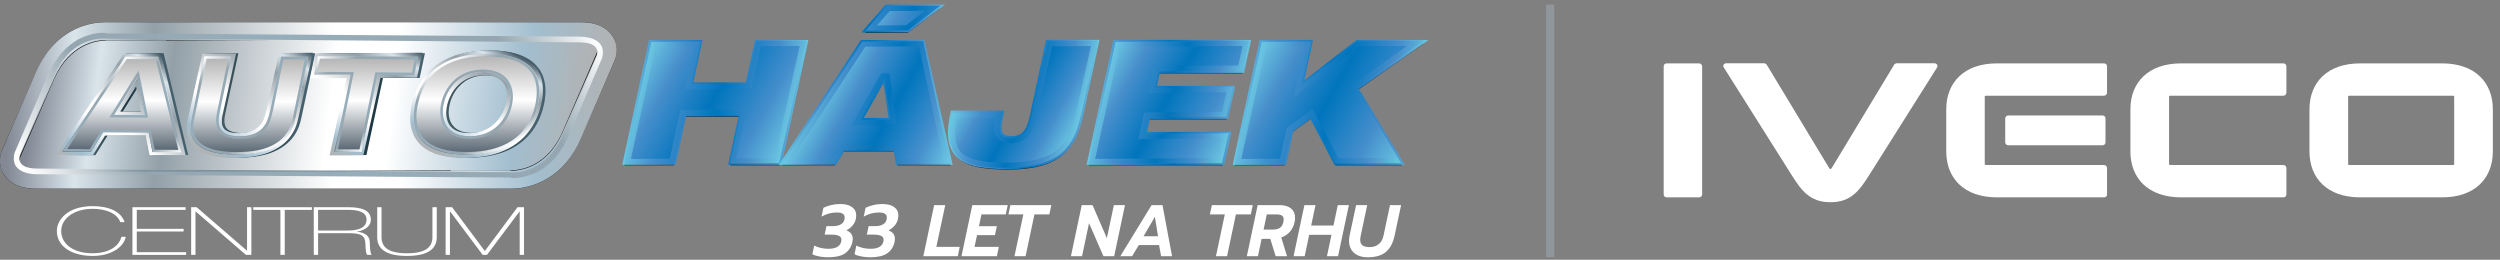 <svg width="308" height="32" viewBox="0 0 308 32" fill="none" xmlns="http://www.w3.org/2000/svg">
<rect x="0" y="0" width="308" height="32" fill="#808080" stroke="none"/>
<path d="M209.704 8.184V23.938C209.704 24.149 209.539 24.314 209.328 24.314H205.342C205.106 24.314 204.966 24.149 204.966 23.938V8.184C204.966 7.973 205.106 7.808 205.342 7.808H209.328C209.539 7.808 209.704 7.973 209.704 8.184Z" fill="white"/>
<path d="M220.628 21.401L212.373 8.313C212.349 8.264 212.303 8.193 212.303 8.123C212.303 7.958 212.468 7.793 212.679 7.793H217.231C217.467 7.793 217.562 7.839 217.681 8.004L225.275 20.575C225.321 20.67 225.416 20.835 225.51 20.835C225.581 20.835 225.676 20.67 225.746 20.575L233.34 8.004C233.435 7.839 233.551 7.793 233.789 7.793H238.317C238.553 7.793 238.693 7.958 238.693 8.123C238.693 8.193 238.669 8.264 238.647 8.313L230.393 21.401C229.097 23.477 228.057 24.914 225.51 24.914C222.961 24.914 221.924 23.477 220.628 21.401Z" fill="white"/>
<path d="M259.021 17.9H247.419C247.208 17.9 247.043 17.735 247.043 17.524V14.602C247.043 14.391 247.208 14.226 247.419 14.226H259.021C259.257 14.226 259.397 14.391 259.397 14.602V17.524C259.4 17.735 259.257 17.9 259.021 17.9Z" fill="white"/>
<path d="M239.779 18.655V13.467C239.779 10.165 241.971 7.808 246.028 7.808H259.211C259.422 7.808 259.587 7.949 259.587 8.184V11.416C259.587 11.627 259.422 11.792 259.211 11.792H244.662C244.591 11.792 244.521 11.838 244.521 11.911V20.211C244.521 20.282 244.591 20.331 244.662 20.331H259.211C259.422 20.331 259.587 20.496 259.587 20.707V23.938C259.587 24.174 259.422 24.314 259.211 24.314H246.028C241.971 24.314 239.779 21.957 239.779 18.655Z" fill="white"/>
<path d="M281.308 24.314H268.715C264.658 24.314 262.466 21.957 262.466 18.655V13.467C262.466 10.165 264.658 7.808 268.715 7.808H281.308C281.519 7.808 281.684 7.949 281.684 8.184V11.416C281.684 11.627 281.519 11.792 281.308 11.792H267.349C267.279 11.792 267.23 11.838 267.23 11.911V20.211C267.23 20.282 267.275 20.331 267.349 20.331H281.308C281.519 20.331 281.684 20.496 281.684 20.707V23.938C281.684 24.174 281.522 24.314 281.308 24.314Z" fill="white"/>
<path d="M284.527 13.467C284.527 10.165 286.72 7.808 290.776 7.808H300.868C304.925 7.808 307.117 10.165 307.117 13.467V18.655C307.117 21.957 304.925 24.314 300.868 24.314H290.776C286.72 24.314 284.527 21.957 284.527 18.655V13.467ZM302.238 11.792H289.41C289.34 11.792 289.291 11.838 289.291 11.911V20.211C289.291 20.282 289.337 20.331 289.41 20.331H302.238C302.308 20.331 302.357 20.285 302.357 20.211V11.911C302.354 11.841 302.308 11.792 302.238 11.792Z" fill="white"/>
<path fill-rule="evenodd" clip-rule="evenodd" d="M190.483 31.696L190.483 0.569L191.483 0.569L191.483 31.696L190.483 31.696Z" fill="#90969A"/>
<g clip-path="url(#clip0_586_883)">
<path d="M75.437 4.399C74.926 3.637 73.84 2.729 71.567 2.729H18.521L18.519 2.738H13.242C13.157 2.733 13.047 2.729 12.914 2.729C11.565 2.729 6.974 3.162 4.517 8.736L0.304 18.374C-0.073 19.205 -0.205 20.473 0.538 21.581C1.05 22.343 2.136 23.25 4.409 23.25H57.455L57.456 23.242H62.734C62.819 23.247 62.929 23.25 63.062 23.25C64.41 23.25 69.002 22.817 71.459 17.244L75.672 7.606C76.048 6.775 76.181 5.507 75.437 4.399Z" fill="#1D1D1B"/>
<path d="M93.184 5.397L92.053 10.618H85.152L86.284 5.397H80.145L76.923 20.369H83.062L84.346 14.393H91.247L89.963 20.369H96.101L99.323 5.397H93.184Z" fill="#1D1D1B"/>
<path d="M109.727 15.001H106.026L108.943 9.926H108.987L109.727 15.001ZM106.179 5.397L96.339 20.37H102.87L103.893 18.65H110.293L110.576 20.37H117.106L113.711 5.397H106.179Z" fill="#1D1D1B"/>
<path d="M115.8 1.035H109.204L106.571 4.055H111.817L115.8 1.035Z" fill="#1D1D1B"/>
<path d="M129.056 5.397L127.01 14.917C126.64 16.574 125.921 17.245 124.615 17.245C123.745 17.245 123.374 16.993 123.222 16.469C123.069 15.945 123.222 15.169 123.461 14.099H117.323C116.147 19.488 118.237 20.894 124.202 20.894C130.754 20.894 132.408 18.294 133.235 14.477L135.194 5.397H129.056Z" fill="#1D1D1B"/>
<path d="M151.128 14.707L151.912 11.059H142.268L142.704 9.046H153.087L153.871 5.397H137.348L134.127 20.369H150.649L151.432 16.721H141.049L141.484 14.707H151.128Z" fill="#1D1D1B"/>
<path d="M175.333 5.397H167.192L160.356 10.681L161.488 5.397H155.349L152.128 20.369H158.267L159.116 16.343L161.51 14.624L164.536 20.369H172.699L167.148 11.185L175.333 5.397Z" fill="#1D1D1B"/>
<path d="M6.676 9.734L2.469 19.456C2.469 19.456 1.606 21.249 4.386 21.236L55.474 20.987L62.771 20.961C62.771 20.961 67.021 21.39 69.3 16.245L73.507 6.523C73.507 6.523 74.37 4.73 71.59 4.744L20.502 4.992L13.205 5.018C13.205 5.018 13.137 5.01 13 4.994C12.024 5.016 8.644 5.364 6.676 9.734Z" fill="url(#paint0_linear_586_883)"/>
<path d="M71.569 2.744H18.538H13.22C13.22 2.744 13.068 2.744 12.916 2.744C11.549 2.744 6.99 3.183 4.483 8.745L0.304 18.406C-0.076 19.211 -0.228 20.455 0.532 21.553C1.064 22.358 2.128 23.236 4.407 23.236H57.438H62.756C62.756 23.236 62.908 23.236 63.06 23.236C64.427 23.236 68.986 22.797 71.493 17.235L75.672 7.574C76.052 6.769 76.203 5.525 75.444 4.427C74.912 3.622 73.848 2.744 71.569 2.744ZM20.438 5.012V4.939H71.569C74.38 4.939 73.544 6.696 73.544 6.696L69.29 16.357C67.39 20.675 63.971 21.041 63.06 21.041C62.908 21.041 62.832 20.968 62.832 20.968H55.538V21.041H4.407C1.596 21.041 2.431 19.284 2.431 19.284L6.686 9.623C8.585 5.305 12.004 4.939 12.916 4.939C13.068 4.939 13.144 5.012 13.144 5.012H20.438Z" fill="url(#paint1_linear_586_883)"/>
<path d="M71.462 4.515L19.777 4.148L13.113 4.117C13.113 4.117 12.98 4.032 12.823 4.039C12.254 4.037 11.092 4.127 9.719 4.807C8.139 5.682 6.88 7.091 5.979 9.094L1.828 18.755C1.828 18.755 1.456 19.753 1.982 20.491C2.436 21.11 3.28 21.435 4.513 21.465L56.198 21.832L62.863 21.863C62.863 21.863 62.995 21.948 63.153 21.941C63.721 21.943 64.883 21.854 66.256 21.173C67.837 20.298 69.095 18.889 69.996 16.886L74.147 7.225C74.147 7.225 74.519 6.227 73.994 5.489C73.54 4.87 72.696 4.545 71.462 4.515ZM20.328 4.794L71.48 5.218C74.262 5.261 73.497 6.952 73.497 6.952L69.345 16.613C67.504 20.957 64.053 21.284 63.135 21.238C62.977 21.246 62.881 21.22 62.881 21.22L55.647 21.186L4.495 20.762C1.713 20.719 2.479 19.028 2.479 19.028L6.63 9.368C8.471 5.023 11.922 4.697 12.841 4.742C12.998 4.734 13.095 4.76 13.095 4.76L20.328 4.794Z" fill="url(#paint2_linear_586_883)"/>
<path d="M93.245 5.076L92.051 10.322L85.191 10.368L86.356 5.13L80.24 5.179L76.885 20.211L83.001 20.162L84.346 14.169L91.216 14.106L89.89 20.108L96.006 20.058L99.36 5.026L93.245 5.076Z" fill="url(#paint3_linear_586_883)"/>
<path d="M93.008 4.93L91.884 10.144H85.417L86.541 4.93H79.958L76.656 20.307H83.238L84.522 14.342H90.99L89.706 20.307H96.288L99.59 4.93H93.008ZM92.228 10.564L93.352 5.35H99.063L95.921 19.887H90.233L91.517 13.922H84.178L82.894 19.887H77.183L80.325 5.35H86.013L84.889 10.564H92.228Z" fill="url(#paint4_linear_586_883)"/>
<path d="M109.314 0.766L106.666 3.817L111.895 3.775L115.881 0.723L109.314 0.766ZM106.266 5.162L96.343 20.225L102.829 20.181L103.879 18.445L110.243 18.399L110.522 20.111L117.017 20.052L113.772 5.096L106.266 5.162ZM108.98 9.667L109.021 9.668L109.707 14.746L106.028 14.776L108.98 9.667Z" fill="url(#paint5_linear_586_883)"/>
<path d="M109.104 0.569L106.103 3.996H111.89L116.434 0.569H109.104ZM109.296 0.982H115.169L111.74 3.583H107.046L109.296 0.982ZM106.06 4.925L95.944 20.307H102.995L104.024 18.593H110.111L110.39 20.307H117.377L113.883 4.925H106.06ZM106.296 5.338H113.54L116.841 19.894H110.754L110.475 18.18H103.767L102.738 19.894H96.737L106.296 5.338ZM108.825 9.447L105.653 14.939H109.982L109.168 9.447H108.825ZM108.846 10.252L109.468 14.526H106.403L108.846 10.252Z" fill="url(#paint6_linear_586_883)"/>
<path d="M129.114 5.107L126.995 14.65C126.599 16.313 125.89 16.988 124.587 17.004C123.719 17.014 123.346 16.759 123.208 16.234C123.049 15.715 123.216 14.94 123.465 13.867L117.346 13.919C116.129 19.315 118.19 20.709 124.144 20.654C130.658 20.61 132.332 17.994 133.189 14.166L135.22 5.049L129.114 5.107Z" fill="url(#paint7_linear_586_883)"/>
<path d="M128.872 4.914L126.8 14.608C126.445 16.136 125.829 16.766 124.616 16.766C123.776 16.766 123.552 16.532 123.44 16.154C123.29 15.669 123.44 14.913 123.682 13.888L123.738 13.618H117.148L117.111 13.798C116.551 16.334 116.719 18.007 117.633 19.104C118.66 20.327 120.639 20.848 124.205 20.848C130.72 20.848 132.569 18.312 133.446 14.248L135.462 4.914H128.872ZM127.229 14.698L129.227 5.346H134.921L133.017 14.176C132.158 18.133 130.44 20.416 124.205 20.416C120.77 20.416 118.922 19.949 117.988 18.834C117.167 17.881 117.017 16.352 117.503 14.05H123.197C122.973 15.039 122.861 15.741 123.01 16.262C123.197 16.91 123.682 17.197 124.616 17.197C126.034 17.197 126.837 16.424 127.229 14.698Z" fill="url(#paint8_linear_586_883)"/>
<path d="M137.436 5.181L134.092 20.202L150.562 20.056L151.375 16.41L141.03 16.483L141.469 14.466L151.093 14.381L151.905 10.734L142.291 10.803L142.746 8.796L153.084 8.698L153.906 5.035L137.436 5.181Z" fill="url(#paint9_linear_586_883)"/>
<path d="M137.165 4.922L133.859 20.315H150.833L151.705 16.252H141.322L141.667 14.65H151.299L152.171 10.587H142.539L142.883 8.985H153.266L154.138 4.922H137.165ZM137.53 5.352H153.611L152.901 8.575H142.518L141.991 10.997H151.644L150.954 14.24H141.302L140.774 16.662H151.157L150.468 19.886H134.387L137.53 5.352Z" fill="url(#paint10_linear_586_883)"/>
<path d="M167.255 5.093L160.381 10.435L161.554 5.139L155.449 5.178L152.093 20.229L158.209 20.171L159.094 16.12L161.507 14.394L164.476 20.115L172.609 20.043L167.154 10.887L175.369 5.011L167.255 5.093Z" fill="url(#paint11_linear_586_883)"/>
<path d="M167.115 4.922L160.694 9.898L161.756 4.922H155.167L151.86 20.315H158.449L159.318 16.199L161.442 14.665L164.411 20.315H173.076L167.428 10.968L175.997 4.922H167.115ZM167.259 5.341H174.669L166.873 10.852L172.328 19.896H164.677L161.587 14.037L158.908 15.967L158.087 19.896H152.391L155.529 5.341H161.225L160.018 10.945L167.259 5.341Z" fill="url(#paint12_linear_586_883)"/>
<path d="M93.223 5.054L92.051 10.317L85.184 10.372L86.356 5.11L80.248 5.162L76.921 20.218L83.023 20.183L84.35 14.16L91.218 14.105L89.89 20.128L95.998 20.076L99.325 5.02L93.223 5.054ZM84.385 11.009L92.575 10.937L93.741 5.693L98.525 5.656L95.474 19.455L90.69 19.492L91.862 14.229L92.017 13.469L83.827 13.54L82.505 19.545L77.721 19.582L80.772 5.782L85.556 5.746L84.385 11.009Z" fill="url(#paint13_linear_586_883)"/>
<path d="M109.303 0.729L106.647 3.778L111.867 3.752L115.849 0.676L109.303 0.729ZM109.597 1.366L113.975 1.328L111.636 3.11L108.042 3.145L109.597 1.366ZM106.245 5.125L96.338 20.241L102.821 20.193L103.872 18.447L110.228 18.408L110.503 20.127L116.985 20.079L113.738 5.071L106.245 5.125ZM106.601 5.758L113.209 5.702L116.193 19.456L111.056 19.483L110.781 17.763L103.491 17.828L102.465 19.56L97.53 19.597L106.601 5.758ZM109.569 9.025L108.577 9.036L108.386 9.349L105.449 14.481L104.917 15.412L110.432 15.361L110.344 14.654L109.642 9.567L109.569 9.025ZM108.958 9.655L108.997 9.665L109.698 14.752L106.026 14.768L108.958 9.655Z" fill="url(#paint14_linear_586_883)"/>
<path d="M129.092 5.085L126.985 14.658C126.594 16.316 125.878 16.99 124.585 17.004C123.721 17.019 123.346 16.768 123.21 16.236C123.055 15.715 123.214 14.931 123.454 13.857L117.357 13.914C116.142 19.328 118.214 20.724 124.135 20.669C130.659 20.627 132.326 18.001 133.176 14.158L135.204 5.032L129.092 5.085ZM127.621 14.772L129.614 5.715L134.403 5.668L132.539 14.044C132.066 16.163 131.413 17.459 130.358 18.373C129.059 19.475 127.026 20.017 124.141 20.033C120.929 20.074 119.128 19.633 118.308 18.648C117.645 17.843 117.507 16.533 117.883 14.529L122.653 14.493C122.491 15.292 122.43 15.899 122.57 16.416C122.92 17.655 124.165 17.644 124.58 17.64C126.718 17.622 127.335 16.006 127.621 14.772Z" fill="url(#paint15_linear_586_883)"/>
<path d="M137.45 5.155L134.122 20.203L150.548 20.082L151.362 16.413L141.032 16.487L141.482 14.469L151.068 14.393L151.883 10.723L142.296 10.8L142.747 8.781L153.066 8.688L153.876 5.034L137.45 5.155ZM137.967 5.777L153.074 5.661L152.549 8.066L142.214 8.156L141.657 10.672L141.491 11.442L151.077 11.366L150.551 13.771L140.965 13.847L140.843 14.341L140.404 16.379L140.226 17.129L150.557 17.055L150.031 19.461L134.923 19.577L137.967 5.777Z" fill="url(#paint16_linear_586_883)"/>
<path d="M167.23 5.077L160.391 10.439L161.556 5.121L155.455 5.162L152.124 20.237L158.23 20.177L159.121 16.126L161.513 14.395L164.48 20.133L172.593 20.081L167.146 10.877L175.347 5.005L167.23 5.077ZM159.382 12.04L167.46 5.699L173.349 5.647L166.292 10.723L171.47 19.442L164.873 19.502L162.087 14.102L161.743 13.431L158.518 15.765L157.699 19.563L152.928 19.586L155.981 5.796L160.757 5.753L159.382 12.04Z" fill="url(#paint17_linear_586_883)"/>
<path d="M15.492 29.171C15.306 30.29 13.89 31.532 11.416 31.532C8.908 31.532 7.005 30.405 7.005 28.464C7.005 27.041 8.374 25.397 11.416 25.397C13.413 25.397 14.923 26.055 15.352 27.37H14.819C14.412 26.244 12.984 25.726 11.416 25.726C9.048 25.726 7.538 26.984 7.538 28.464C7.538 29.936 8.874 31.203 11.416 31.203C13.251 31.203 14.644 30.446 14.958 29.171H15.492Z" fill="white"/>
<path d="M16.316 25.529H22.865V25.858H16.851V28.193H22.621V28.522H16.851V31.071H22.935V31.4H16.316V25.529Z" fill="white"/>
<path d="M23.55 25.529H24.224L30.412 30.873H30.436V25.529H30.97V31.4H30.296L24.108 26.055H24.084V31.4H23.55V25.529Z" fill="white"/>
<path d="M31.202 25.529H38.424V25.858H35.08V31.4H34.546V25.858H31.202V25.529Z" fill="white"/>
<path d="M39.19 28.398H42.801C43.324 28.398 45.158 28.398 45.158 27.058C45.158 26.104 44.113 25.857 42.941 25.857H39.19V28.398ZM38.656 25.528H42.894C44.485 25.528 45.692 25.857 45.692 27.082C45.692 27.707 45.17 28.341 43.997 28.538V28.554C45.019 28.645 45.541 29.138 45.553 29.771C45.588 30.857 45.634 31.178 45.785 31.399H45.251C45.1 31.301 45.054 30.931 45.019 30.035C44.984 29.015 44.52 28.727 42.882 28.727H39.19V31.399H38.656V25.528Z" fill="white"/>
<path d="M46.471 25.529H47.005V29.213C47.005 30.462 47.852 31.203 50.139 31.203C52.427 31.203 53.275 30.462 53.275 29.213V25.529H53.809V29.229C53.809 30.75 52.589 31.532 50.139 31.532C47.69 31.532 46.471 30.75 46.471 29.229V25.529Z" fill="white"/>
<path d="M54.9 25.529H55.701L59.73 30.923L63.759 25.529H64.56V31.4H64.026V26.055H64.003L59.997 31.4H59.463L55.458 26.055H55.434V31.4H54.9V25.529Z" fill="white"/>
<g opacity="0.5">
<path d="M6.163 21.089C5.942 21.143 60.114 21.13 60.114 21.13L61.497 21.076C61.497 21.076 46.723 20.973 25.918 20.977C25.918 20.977 12.582 20.981 6.163 21.089Z" fill="url(#paint18_linear_586_883)"/>
</g>
<path d="M15.596 6.558L7.173 19.115H11.753L13.258 16.693H18.254L18.734 19.115L23.186 19.099L20.16 6.558H15.596ZM17.069 10.631L17.662 13.731L15.115 13.747L17.069 10.631Z" fill="url(#paint19_linear_586_883)"/>
<path d="M34.649 6.561L33.146 13.608C33.006 14.19 32.836 14.892 32.386 15.414C32.169 15.683 31.875 15.922 31.472 16.086C31.069 16.265 30.526 16.385 29.813 16.385H29.798C29.317 16.385 28.93 16.325 28.635 16.236C28.418 16.176 28.263 16.086 28.124 15.997C27.938 15.862 27.829 15.698 27.752 15.519C27.674 15.325 27.643 15.101 27.643 14.877C27.643 14.519 27.721 14.13 27.798 13.802L29.364 6.561H25.179L23.49 14.414C23.428 14.728 23.335 15.19 23.335 15.698C23.335 16.101 23.397 16.549 23.567 16.982C23.691 17.311 23.893 17.639 24.172 17.938C24.606 18.386 25.21 18.759 26.047 19.027C26.884 19.281 27.953 19.431 29.302 19.431H29.317C30.898 19.431 32.169 19.222 33.192 18.893C34.711 18.371 35.656 17.549 36.23 16.728C36.803 15.907 37.005 15.086 37.113 14.563V14.578L38.834 6.561H34.649Z" fill="url(#paint20_linear_586_883)"/>
<path d="M39.142 6.552L38.49 9.61H43.01L40.958 19.105H45.144L47.182 9.61H51.702L52.353 6.552H39.142Z" fill="url(#paint21_linear_586_883)"/>
<path d="M60.349 6.22C58.664 6.22 57.273 6.472 56.127 6.866C54.393 7.481 53.215 8.474 52.429 9.561C51.644 10.633 51.251 11.784 51.038 12.746C50.924 13.266 50.842 13.834 50.842 14.432C50.842 15.016 50.924 15.631 51.136 16.214C51.3 16.655 51.529 17.081 51.873 17.475C52.364 18.058 53.067 18.547 54.033 18.894C54.982 19.241 56.176 19.43 57.682 19.43C59.368 19.43 60.758 19.177 61.904 18.783C63.639 18.169 64.833 17.175 65.619 16.088C66.404 15.016 66.797 13.865 67.01 12.903C67.124 12.399 67.206 11.816 67.206 11.232C67.206 10.633 67.124 10.034 66.912 9.435C66.748 8.994 66.519 8.568 66.175 8.19C65.684 7.591 64.964 7.102 64.015 6.755C63.066 6.409 61.855 6.22 60.349 6.22ZM56.766 16.151C56.209 15.946 55.866 15.615 55.62 15.221C55.391 14.827 55.276 14.338 55.276 13.818C55.276 13.518 55.326 13.219 55.391 12.919C55.571 12.068 56.013 11.154 56.749 10.46C57.109 10.113 57.535 9.814 58.058 9.609C58.582 9.404 59.171 9.278 59.875 9.278C60.448 9.278 60.906 9.357 61.282 9.498C61.839 9.703 62.182 10.034 62.428 10.428C62.657 10.823 62.771 11.311 62.771 11.832C62.771 12.131 62.739 12.431 62.673 12.73C62.477 13.581 62.035 14.496 61.298 15.189C60.938 15.536 60.513 15.835 59.989 16.04C59.482 16.245 58.877 16.372 58.173 16.372C57.6 16.372 57.142 16.293 56.766 16.151Z" fill="url(#paint22_linear_586_883)"/>
<path d="M15.295 6.573L6.868 19.125L11.446 19.125L12.941 16.707L17.948 16.694L18.429 19.112L22.876 19.112L19.846 6.573L15.295 6.573ZM15.75 7.387L19.17 7.399L21.797 18.298L19.131 18.285L18.663 15.88L12.473 15.88L10.977 18.298L8.429 18.298L15.75 7.387ZM16.595 9.303L13.305 14.577L18.39 14.565L17.18 8.389L16.595 9.303ZM16.764 10.644L17.362 13.751L14.814 13.751L16.764 10.644Z" fill="url(#paint23_linear_586_883)"/>
<path d="M34.384 6.534L32.811 13.597C32.683 14.18 32.498 14.891 32.058 15.421C31.817 15.685 31.532 15.923 31.124 16.094C30.707 16.28 30.169 16.399 29.457 16.401C28.966 16.407 28.589 16.358 28.294 16.274C28.079 16.194 27.917 16.125 27.789 16.034C27.609 15.895 27.502 15.736 27.427 15.556C27.338 15.367 27.314 15.136 27.33 14.907C27.324 14.547 27.406 14.175 27.494 13.827L29.095 6.582L24.94 6.603L23.183 14.476C23.104 14.81 23.017 15.258 23.013 15.771C23.007 16.184 23.072 16.617 23.23 17.061C23.358 17.39 23.549 17.713 23.836 18.011C24.256 18.462 24.871 18.822 25.692 19.078C26.512 19.334 27.587 19.472 28.933 19.463C30.509 19.443 31.789 19.239 32.81 18.892C34.327 18.363 35.296 17.53 35.861 16.693C36.441 15.864 36.649 15.047 36.757 14.531L38.549 6.498L34.384 6.534ZM29.446 17.228C30.261 17.223 30.912 17.087 31.458 16.855C31.866 16.683 32.191 16.447 32.462 16.2C32.861 15.806 33.106 15.366 33.287 14.931C33.459 14.511 33.558 14.11 33.637 13.776L35.071 7.35L37.501 7.327L35.937 14.375C35.797 15.011 35.519 16.047 34.578 16.935C34.088 17.378 33.449 17.798 32.533 18.104C31.633 18.419 30.471 18.629 28.958 18.645C27.81 18.663 26.909 18.541 26.201 18.368C25.696 18.228 25.288 18.061 24.978 17.87C24.508 17.57 24.247 17.227 24.075 16.874C23.917 16.529 23.865 16.143 23.867 15.768C23.873 15.354 23.957 14.945 24.018 14.641L25.626 7.419L28.048 7.411L26.658 13.663C26.571 14.011 26.468 14.45 26.476 14.91C26.472 15.186 26.499 15.479 26.598 15.752C26.655 15.961 26.775 16.167 26.928 16.351C27.146 16.63 27.478 16.854 27.895 17.005C28.311 17.156 28.821 17.22 29.446 17.228Z" fill="url(#paint24_linear_586_883)"/>
<path d="M38.891 6.594L38.213 9.656L42.722 9.626L40.605 19.144L44.766 19.111L46.882 9.593L51.376 9.555L52.054 6.493L38.891 6.594ZM39.583 7.414L51.011 7.321L50.684 8.735L46.19 8.773L44.073 18.291L41.648 18.316L43.764 8.798L43.242 8.794L39.256 8.828L39.583 7.414Z" fill="url(#paint25_linear_586_883)"/>
<path d="M60.094 6.203C58.419 6.23 57.015 6.48 55.88 6.895C54.142 7.517 52.957 8.536 52.163 9.608C51.376 10.702 50.971 11.864 50.754 12.806C50.637 13.335 50.546 13.915 50.541 14.506C50.535 15.097 50.606 15.712 50.824 16.3C50.973 16.725 51.208 17.161 51.533 17.539C52.023 18.134 52.729 18.614 53.681 18.962C54.627 19.287 55.82 19.479 57.308 19.457C58.983 19.43 60.392 19.202 61.549 18.78C63.274 18.151 64.472 17.14 65.252 16.059C66.054 14.973 66.459 13.811 66.684 12.856C66.792 12.34 66.883 11.76 66.889 11.17C66.894 10.579 66.815 9.977 66.62 9.383C66.456 8.95 66.221 8.514 65.896 8.136C65.406 7.541 64.687 7.053 63.749 6.714C62.788 6.381 61.609 6.196 60.108 6.211L60.094 6.203ZM60.093 7.031C61.364 7.032 62.374 7.159 63.155 7.393C64.336 7.759 65.042 8.33 65.463 8.977C65.898 9.632 66.046 10.397 66.034 11.182C66.033 11.704 65.96 12.222 65.849 12.682C65.579 13.864 65.001 15.344 63.741 16.519C63.11 17.106 62.298 17.628 61.259 18.007C60.22 18.386 58.918 18.62 57.323 18.637C56.066 18.643 55.055 18.516 54.261 18.274C53.08 17.909 52.379 17.359 51.966 16.699C51.531 16.044 51.384 15.278 51.388 14.507C51.397 13.972 51.469 13.454 51.589 12.98C51.859 11.797 52.415 10.323 53.675 9.149C54.305 8.562 55.117 8.039 56.157 7.66C57.21 7.289 58.498 7.048 60.093 7.031ZM59.605 8.453C58.794 8.454 58.072 8.612 57.458 8.866C56.526 9.251 55.808 9.861 55.278 10.558C54.761 11.262 54.419 12.044 54.252 12.78C54.17 13.131 54.13 13.504 54.119 13.858C54.117 14.289 54.182 14.703 54.312 15.099C54.507 15.693 54.878 16.24 55.475 16.625C56.051 17.015 56.848 17.222 57.824 17.223C58.644 17.208 59.358 17.063 59.972 16.809C60.904 16.425 61.63 15.801 62.16 15.104C62.676 14.4 63.01 13.631 63.185 12.882C63.267 12.531 63.3 12.171 63.319 11.804C63.312 11.386 63.256 10.959 63.126 10.563C62.931 9.969 62.56 9.422 61.962 9.037C61.378 8.66 60.59 8.44 59.605 8.453ZM57.839 16.403C57.272 16.395 56.804 16.316 56.44 16.186C55.879 15.984 55.535 15.668 55.298 15.267C55.075 14.873 54.965 14.381 54.966 13.859C54.98 13.561 55.016 13.257 55.087 12.954C55.283 12.109 55.729 11.185 56.468 10.479C56.823 10.135 57.26 9.837 57.778 9.62C58.296 9.402 58.9 9.287 59.59 9.273C60.165 9.267 60.634 9.346 60.99 9.489C61.55 9.691 61.894 10.007 62.131 10.409C62.355 10.802 62.464 11.295 62.463 11.816C62.449 12.115 62.413 12.419 62.342 12.721C62.146 13.567 61.7 14.49 60.969 15.183C60.607 15.541 60.169 15.839 59.651 16.056C59.142 16.26 58.529 16.389 57.839 16.403Z" fill="url(#paint26_linear_586_883)"/>
<path d="M15.518 6.983L7.654 18.71L11.208 18.71L12.706 16.295L18.305 16.295L18.78 18.71L22.335 18.71L19.511 6.983L15.518 6.983ZM16.966 9.517L17.879 14.16L14.057 14.16L16.966 9.517Z" fill="url(#paint27_linear_586_883)"/>
<path d="M34.697 6.978L33.245 13.717C32.97 14.862 32.544 16.803 29.503 16.803C26.488 16.803 26.8 14.862 27.076 13.717L28.527 6.978L25.224 6.978L23.597 14.501C23.334 15.815 22.771 19.033 29.003 19.033C35.21 19.033 36.111 15.815 36.386 14.501L38 6.978L34.697 6.978Z" fill="url(#paint28_linear_586_883)"/>
<path d="M39.185 6.976L38.71 9.215L43.226 9.215L41.181 18.702L44.48 18.702L46.525 9.215L51.041 9.204L51.516 6.976L39.185 6.976Z" fill="url(#paint29_linear_586_883)"/>
<path d="M60.041 6.644C53.486 6.644 51.699 10.396 51.147 12.835C50.607 15.287 50.838 19.026 57.367 19.026C63.935 19.026 65.735 15.274 66.287 12.835C66.827 10.384 66.557 6.644 60.041 6.644ZM54.655 12.835C55.067 11.015 56.545 8.873 59.565 8.873C62.573 8.873 63.177 11.015 62.778 12.835C62.367 14.655 60.876 16.797 57.869 16.797C54.861 16.797 54.257 14.655 54.655 12.835Z" fill="url(#paint30_linear_586_883)"/>
<path d="M15.454 6.964L7.696 18.667L11.246 18.688L12.723 16.276L18.308 16.328L18.802 18.743L22.36 18.775L19.429 7L15.454 6.964ZM15.626 7.276L19.183 7.308L21.963 18.463L19.068 18.44L18.567 16.013L18.299 16.02L12.539 15.972L11.063 18.383L8.28 18.36L15.626 7.276ZM16.651 9.35L13.778 13.989L13.487 14.462L17.861 14.496L18.241 14.489L17.233 9.466L17.07 8.665L16.651 9.35ZM16.924 9.512L17.864 14.182L14.051 14.15L16.924 9.512Z" fill="url(#paint31_linear_586_883)"/>
<path d="M34.644 6.991L33.265 13.742C32.996 14.897 32.59 16.83 29.538 16.811C26.529 16.783 26.832 14.843 27.101 13.688L28.487 6.949L25.185 6.924L23.638 14.455C23.368 15.77 22.843 18.998 29.064 19.037C35.26 19.09 36.135 15.874 36.399 14.547L37.945 7.016L34.644 6.991ZM33.559 13.851L33.582 13.806L34.914 7.304L37.559 7.325L36.089 14.495C35.521 17.38 33.217 18.767 29.062 18.735C26.729 18.717 25.154 18.247 24.389 17.329C23.577 16.389 23.825 15.118 23.943 14.526L25.456 7.237L28.101 7.258L26.784 13.624C26.66 14.204 26.38 15.396 27.071 16.244C27.544 16.812 28.373 17.104 29.54 17.113C32.81 17.14 33.303 14.999 33.559 13.851Z" fill="url(#paint32_linear_586_883)"/>
<path d="M39.159 6.92L38.703 9.153L43.205 9.189L41.255 18.694L44.553 18.716L46.509 9.223L51.022 9.253L51.478 7.02L39.159 6.92ZM39.422 7.232L51.087 7.325L50.759 8.941L46.517 8.909L46.257 8.905L46.191 9.148L44.289 18.404L41.647 18.388L43.516 9.254L43.596 8.884L43.2 8.881L39.094 8.848L39.422 7.232Z" fill="url(#paint33_linear_586_883)"/>
<path d="M59.995 6.631C53.435 6.59 51.676 10.332 51.15 12.779C50.625 15.226 50.907 18.99 57.427 19.039C63.976 19.087 65.753 15.349 66.272 12.891C66.797 10.444 66.515 6.681 59.995 6.631L60.006 6.946C62.535 6.96 64.309 7.552 65.274 8.708C66.303 9.945 66.212 11.627 65.965 12.828C64.916 17.75 60.732 18.755 57.417 18.724C54.887 18.711 53.124 18.113 52.155 16.974C51.126 15.736 51.21 14.043 51.475 12.847C51.81 11.248 52.51 9.958 53.54 8.994C55.018 7.608 57.184 6.919 60.006 6.946L59.995 6.631ZM54.351 12.742C54.083 13.983 54.3 15.16 54.965 15.943C55.606 16.71 56.587 17.1 57.908 17.112C61.054 17.134 62.646 14.971 63.078 12.939C63.35 11.681 63.122 10.511 62.468 9.722C61.833 8.965 60.842 8.582 59.532 8.563C56.375 8.547 54.771 10.79 54.351 12.742ZM54.657 12.805C55.063 10.978 56.523 8.844 59.536 8.867C62.526 8.902 63.16 11.043 62.765 12.865C62.376 14.697 60.91 16.82 57.897 16.797C54.902 16.779 54.269 14.638 54.657 12.805Z" fill="url(#paint34_linear_586_883)"/>
</g>
<path d="M168.485 31.696C167.993 31.696 167.576 31.609 167.234 31.435C166.892 31.261 166.634 31.021 166.46 30.715C166.286 30.409 166.199 30.058 166.199 29.662C166.199 29.464 166.223 29.251 166.271 29.023L167.072 25.27H168.44L167.639 29.041C167.597 29.263 167.576 29.431 167.576 29.545C167.576 29.851 167.669 30.079 167.855 30.229C168.041 30.373 168.341 30.445 168.755 30.445C169.187 30.445 169.553 30.325 169.853 30.085C170.153 29.845 170.351 29.497 170.447 29.041L171.248 25.27H172.616L171.815 29.023C171.629 29.911 171.275 30.58 170.753 31.03C170.237 31.474 169.481 31.696 168.485 31.696Z" fill="white"/>
<path d="M160.701 25.27H162.069L161.538 27.79H164.283L164.814 25.27H166.182L164.85 31.561H163.482L164.04 28.924H161.295L160.737 31.561H159.369L160.701 25.27Z" fill="white"/>
<path d="M154.944 25.27H157.671C158.241 25.27 158.697 25.405 159.039 25.675C159.381 25.945 159.552 26.332 159.552 26.836C159.552 26.998 159.534 27.169 159.498 27.349C159.402 27.817 159.21 28.216 158.922 28.546C158.64 28.87 158.283 29.107 157.851 29.257L158.562 31.561H157.158L156.501 29.428H155.43L154.98 31.561H153.612L154.944 25.27ZM156.789 28.285C157.185 28.285 157.485 28.213 157.689 28.069C157.899 27.925 158.04 27.685 158.112 27.349C158.136 27.247 158.148 27.139 158.148 27.025C158.148 26.797 158.07 26.638 157.914 26.548C157.764 26.458 157.521 26.413 157.185 26.413H156.069L155.673 28.285H156.789Z" fill="white"/>
<path d="M150.896 26.413H149.06L149.303 25.27H154.343L154.1 26.413H152.264L151.175 31.561H149.807L150.896 26.413Z" fill="white"/>
<path d="M141.877 25.27H143.218L144.397 31.561H143.047L142.795 30.193H140.302L139.474 31.561H138.025L141.877 25.27ZM142.669 29.104L142.282 26.71L140.887 29.104H142.669Z" fill="white"/>
<path d="M133.27 25.27H134.602L136.366 29.338L137.23 25.27H138.598L137.266 31.561H135.943L134.17 27.493L133.306 31.561H131.938L133.27 25.27Z" fill="white"/>
<path d="M126.075 26.413H124.239L124.482 25.27H129.522L129.279 26.413H127.443L126.354 31.561H124.986L126.075 26.413Z" fill="white"/>
<path d="M119.788 25.27H124.153L123.91 26.413H120.913L120.607 27.871H122.812L122.578 28.969H120.373L120.058 30.418H123.055L122.821 31.561H118.456L119.788 25.27Z" fill="white"/>
<path d="M115.086 25.27H116.454L115.356 30.418H118.236L118.002 31.561H113.754L115.086 25.27Z" fill="white"/>
<path d="M107.222 31.696C106.832 31.696 106.466 31.663 106.124 31.597C105.788 31.537 105.506 31.444 105.278 31.318L105.503 30.256C106.031 30.52 106.613 30.652 107.249 30.652C107.717 30.652 108.083 30.574 108.347 30.418C108.611 30.262 108.773 30.04 108.833 29.752C108.851 29.68 108.86 29.611 108.86 29.545C108.86 29.317 108.758 29.155 108.554 29.059C108.35 28.957 108.038 28.906 107.618 28.906H106.79L107.015 27.862H107.807C108.251 27.862 108.602 27.772 108.86 27.592C109.124 27.412 109.256 27.145 109.256 26.791C109.256 26.587 109.178 26.434 109.022 26.332C108.866 26.23 108.62 26.179 108.284 26.179C107.948 26.179 107.627 26.221 107.321 26.305C107.021 26.383 106.718 26.509 106.412 26.683L106.637 25.603C106.937 25.453 107.264 25.339 107.618 25.261C107.972 25.177 108.329 25.135 108.689 25.135C109.337 25.135 109.829 25.261 110.165 25.513C110.507 25.759 110.678 26.104 110.678 26.548C110.678 26.668 110.663 26.809 110.633 26.971C110.573 27.259 110.441 27.526 110.237 27.772C110.039 28.018 109.781 28.219 109.463 28.375C109.991 28.579 110.255 28.936 110.255 29.446C110.255 29.542 110.24 29.665 110.21 29.815C110.066 30.433 109.76 30.901 109.292 31.219C108.83 31.537 108.14 31.696 107.222 31.696Z" fill="white"/>
<path d="M102.028 31.696C101.638 31.696 101.272 31.663 100.93 31.597C100.594 31.537 100.312 31.444 100.084 31.318L100.309 30.256C100.837 30.52 101.419 30.652 102.055 30.652C102.523 30.652 102.889 30.574 103.153 30.418C103.417 30.262 103.579 30.04 103.639 29.752C103.657 29.68 103.666 29.611 103.666 29.545C103.666 29.317 103.564 29.155 103.36 29.059C103.156 28.957 102.844 28.906 102.424 28.906H101.596L101.821 27.862H102.613C103.057 27.862 103.408 27.772 103.666 27.592C103.93 27.412 104.062 27.145 104.062 26.791C104.062 26.587 103.984 26.434 103.828 26.332C103.672 26.23 103.426 26.179 103.09 26.179C102.754 26.179 102.433 26.221 102.127 26.305C101.827 26.383 101.524 26.509 101.218 26.683L101.443 25.603C101.743 25.453 102.07 25.339 102.424 25.261C102.778 25.177 103.135 25.135 103.495 25.135C104.143 25.135 104.635 25.261 104.971 25.513C105.313 25.759 105.484 26.104 105.484 26.548C105.484 26.668 105.469 26.809 105.439 26.971C105.379 27.259 105.247 27.526 105.043 27.772C104.845 28.018 104.587 28.219 104.269 28.375C104.797 28.579 105.061 28.936 105.061 29.446C105.061 29.542 105.046 29.665 105.016 29.815C104.872 30.433 104.566 30.901 104.098 31.219C103.636 31.537 102.946 31.696 102.028 31.696Z" fill="white"/>
<defs>
<linearGradient id="paint0_linear_586_883" x1="3.787" y1="8.991" x2="72.049" y2="18.041" gradientUnits="userSpaceOnUse">
<stop stop-color="#828995"/>
<stop offset="0.01" stop-color="#828995"/>
<stop offset="0.12" stop-color="#D9E4EB"/>
<stop offset="0.25" stop-color="#93A0A8"/>
<stop offset="0.54" stop-color="white"/>
<stop offset="0.65" stop-color="white"/>
<stop offset="0.87" stop-color="#A2BECF"/>
<stop offset="1" stop-color="#B2B2B2"/>
</linearGradient>
<linearGradient id="paint1_linear_586_883" x1="0" y1="12.99" x2="75.975" y2="12.99" gradientUnits="userSpaceOnUse">
<stop stop-color="#828995"/>
<stop offset="0.01" stop-color="#828995"/>
<stop offset="0.12" stop-color="#D9E4EB"/>
<stop offset="0.25" stop-color="#93A0A8"/>
<stop offset="0.54" stop-color="white"/>
<stop offset="0.65" stop-color="white"/>
<stop offset="0.87" stop-color="#A2BECF"/>
<stop offset="1" stop-color="#B2B2B2"/>
</linearGradient>
<linearGradient id="paint2_linear_586_883" x1="7.595" y1="29.813" x2="67.074" y2="-6.002" gradientUnits="userSpaceOnUse">
<stop stop-color="white"/>
<stop offset="0.01" stop-color="white"/>
<stop offset="0.19" stop-color="#95A6B0"/>
<stop offset="0.52" stop-color="#96AEBB"/>
<stop offset="0.85" stop-color="#95A6B0"/>
<stop offset="1" stop-color="white"/>
</linearGradient>
<linearGradient id="paint3_linear_586_883" x1="97.486" y1="17.404" x2="79.131" y2="7.167" gradientUnits="userSpaceOnUse">
<stop stop-color="#6BC7E2"/>
<stop offset="0.22" stop-color="#458ECC"/>
<stop offset="0.52" stop-color="#0075BD"/>
<stop offset="0.8" stop-color="#478ECB"/>
<stop offset="1" stop-color="#6BC7E2"/>
</linearGradient>
<linearGradient id="paint4_linear_586_883" x1="76.656" y1="12.619" x2="99.59" y2="12.619" gradientUnits="userSpaceOnUse">
<stop stop-color="#6BC7E2"/>
<stop offset="0.22" stop-color="#458ECC"/>
<stop offset="0.52" stop-color="#0075BD"/>
<stop offset="0.8" stop-color="#478ECB"/>
<stop offset="1" stop-color="#6BC7E2"/>
</linearGradient>
<linearGradient id="paint5_linear_586_883" x1="118.754" y1="16.937" x2="103.058" y2="8.184" gradientUnits="userSpaceOnUse">
<stop stop-color="#6BC7E2"/>
<stop offset="0.22" stop-color="#458ECC"/>
<stop offset="0.52" stop-color="#0075BD"/>
<stop offset="0.8" stop-color="#478ECB"/>
<stop offset="1" stop-color="#6BC7E2"/>
</linearGradient>
<linearGradient id="paint6_linear_586_883" x1="95.944" y1="10.438" x2="117.377" y2="10.438" gradientUnits="userSpaceOnUse">
<stop stop-color="#6BC7E2"/>
<stop offset="0.22" stop-color="#458ECC"/>
<stop offset="0.52" stop-color="#0075BD"/>
<stop offset="0.8" stop-color="#478ECB"/>
<stop offset="1" stop-color="#6BC7E2"/>
</linearGradient>
<linearGradient id="paint7_linear_586_883" x1="133.041" y1="15.533" x2="120.383" y2="8.474" gradientUnits="userSpaceOnUse">
<stop stop-color="#6BC7E2"/>
<stop offset="0.22" stop-color="#458ECC"/>
<stop offset="0.52" stop-color="#0075BD"/>
<stop offset="0.8" stop-color="#478ECB"/>
<stop offset="1" stop-color="#6BC7E2"/>
</linearGradient>
<linearGradient id="paint8_linear_586_883" x1="116.793" y1="12.881" x2="135.462" y2="12.881" gradientUnits="userSpaceOnUse">
<stop stop-color="#6BC7E2"/>
<stop offset="0.22" stop-color="#458ECC"/>
<stop offset="0.52" stop-color="#0075BD"/>
<stop offset="0.8" stop-color="#478ECB"/>
<stop offset="1" stop-color="#6BC7E2"/>
</linearGradient>
<linearGradient id="paint9_linear_586_883" x1="152.334" y1="16.879" x2="135.994" y2="7.766" gradientUnits="userSpaceOnUse">
<stop stop-color="#6BC7E2"/>
<stop offset="0.22" stop-color="#458ECC"/>
<stop offset="0.52" stop-color="#0075BD"/>
<stop offset="0.8" stop-color="#478ECB"/>
<stop offset="1" stop-color="#6BC7E2"/>
</linearGradient>
<linearGradient id="paint10_linear_586_883" x1="133.859" y1="12.619" x2="154.138" y2="12.619" gradientUnits="userSpaceOnUse">
<stop stop-color="#6BC7E2"/>
<stop offset="0.22" stop-color="#458ECC"/>
<stop offset="0.52" stop-color="#0075BD"/>
<stop offset="0.8" stop-color="#478ECB"/>
<stop offset="1" stop-color="#6BC7E2"/>
</linearGradient>
<linearGradient id="paint11_linear_586_883" x1="173.862" y1="17.798" x2="154.449" y2="6.97" gradientUnits="userSpaceOnUse">
<stop stop-color="#6BC7E2"/>
<stop offset="0.22" stop-color="#458ECC"/>
<stop offset="0.52" stop-color="#0075BD"/>
<stop offset="0.8" stop-color="#478ECB"/>
<stop offset="1" stop-color="#6BC7E2"/>
</linearGradient>
<linearGradient id="paint12_linear_586_883" x1="151.86" y1="12.619" x2="175.997" y2="12.619" gradientUnits="userSpaceOnUse">
<stop stop-color="#6BC7E2"/>
<stop offset="0.22" stop-color="#458ECC"/>
<stop offset="0.52" stop-color="#0075BD"/>
<stop offset="0.8" stop-color="#478ECB"/>
<stop offset="1" stop-color="#6BC7E2"/>
</linearGradient>
<linearGradient id="paint13_linear_586_883" x1="78.805" y1="10.258" x2="97.295" y2="15.498" gradientUnits="userSpaceOnUse">
<stop stop-color="#6BC7E2"/>
<stop offset="0.22" stop-color="#458ECC"/>
<stop offset="0.52" stop-color="#0075BD"/>
<stop offset="0.8" stop-color="#478ECB"/>
<stop offset="1" stop-color="#6BC7E2"/>
</linearGradient>
<linearGradient id="paint14_linear_586_883" x1="99.578" y1="8.808" x2="118.648" y2="14.211" gradientUnits="userSpaceOnUse">
<stop stop-color="#6BC7E2"/>
<stop offset="0.22" stop-color="#458ECC"/>
<stop offset="0.52" stop-color="#0075BD"/>
<stop offset="0.8" stop-color="#478ECB"/>
<stop offset="1" stop-color="#6BC7E2"/>
</linearGradient>
<linearGradient id="paint15_linear_586_883" x1="118.372" y1="10.331" x2="133.109" y2="14.506" gradientUnits="userSpaceOnUse">
<stop stop-color="#6BC7E2"/>
<stop offset="0.22" stop-color="#458ECC"/>
<stop offset="0.52" stop-color="#0075BD"/>
<stop offset="0.8" stop-color="#478ECB"/>
<stop offset="1" stop-color="#6BC7E2"/>
</linearGradient>
<linearGradient id="paint16_linear_586_883" x1="135.915" y1="10.571" x2="151.955" y2="15.115" gradientUnits="userSpaceOnUse">
<stop stop-color="#6BC7E2"/>
<stop offset="0.22" stop-color="#458ECC"/>
<stop offset="0.52" stop-color="#0075BD"/>
<stop offset="0.8" stop-color="#478ECB"/>
<stop offset="1" stop-color="#6BC7E2"/>
</linearGradient>
<linearGradient id="paint17_linear_586_883" x1="154.038" y1="10.165" x2="173.814" y2="15.768" gradientUnits="userSpaceOnUse">
<stop stop-color="#6BC7E2"/>
<stop offset="0.22" stop-color="#458ECC"/>
<stop offset="0.52" stop-color="#0075BD"/>
<stop offset="0.8" stop-color="#478ECB"/>
<stop offset="1" stop-color="#6BC7E2"/>
</linearGradient>
<linearGradient id="paint18_linear_586_883" x1="6.179" y1="21.044" x2="61.513" y2="21.044" gradientUnits="userSpaceOnUse">
<stop stop-color="white"/>
<stop offset="0.19" stop-color="#50656F"/>
<stop offset="0.5" stop-color="#5C717B"/>
<stop offset="0.85" stop-color="#455F6B"/>
<stop offset="1" stop-color="white"/>
</linearGradient>
<linearGradient id="paint19_linear_586_883" x1="7.173" y1="12.837" x2="23.186" y2="12.837" gradientUnits="userSpaceOnUse">
<stop stop-color="white"/>
<stop offset="0.01" stop-color="white"/>
<stop offset="0.19" stop-color="#50656F"/>
<stop offset="0.52" stop-color="#1B3640"/>
<stop offset="0.85" stop-color="#455F6B"/>
<stop offset="1" stop-color="#46616E"/>
</linearGradient>
<linearGradient id="paint20_linear_586_883" x1="23.335" y1="12.996" x2="38.834" y2="12.996" gradientUnits="userSpaceOnUse">
<stop stop-color="white"/>
<stop offset="0.01" stop-color="white"/>
<stop offset="0.19" stop-color="#50656F"/>
<stop offset="0.52" stop-color="#1B3640"/>
<stop offset="0.85" stop-color="#455F6B"/>
<stop offset="1" stop-color="#46616E"/>
</linearGradient>
<linearGradient id="paint21_linear_586_883" x1="38.49" y1="12.828" x2="52.353" y2="12.828" gradientUnits="userSpaceOnUse">
<stop stop-color="white"/>
<stop offset="0.01" stop-color="white"/>
<stop offset="0.19" stop-color="#50656F"/>
<stop offset="0.52" stop-color="#1B3640"/>
<stop offset="0.85" stop-color="#455F6B"/>
<stop offset="1" stop-color="#46616E"/>
</linearGradient>
<linearGradient id="paint22_linear_586_883" x1="50.842" y1="12.825" x2="67.206" y2="12.825" gradientUnits="userSpaceOnUse">
<stop stop-color="white"/>
<stop offset="0.01" stop-color="white"/>
<stop offset="0.19" stop-color="#50656F"/>
<stop offset="0.52" stop-color="#1B3640"/>
<stop offset="0.85" stop-color="#455F6B"/>
<stop offset="1" stop-color="#46616E"/>
</linearGradient>
<linearGradient id="paint23_linear_586_883" x1="22.72" y1="9.341" x2="10.202" y2="22.336" gradientUnits="userSpaceOnUse">
<stop stop-color="#485C6A"/>
<stop offset="0.01" stop-color="#485C6A"/>
<stop offset="0.12" stop-color="#D9E4EB"/>
<stop offset="0.25" stop-color="#93A0A8"/>
<stop offset="0.54" stop-color="white"/>
<stop offset="0.65" stop-color="white"/>
<stop offset="0.87" stop-color="#A2BECF"/>
<stop offset="1" stop-color="#B2B2B2"/>
</linearGradient>
<linearGradient id="paint24_linear_586_883" x1="34.769" y1="4.406" x2="26.366" y2="19.59" gradientUnits="userSpaceOnUse">
<stop stop-color="#485C6A"/>
<stop offset="0.01" stop-color="#485C6A"/>
<stop offset="0.12" stop-color="#D9E4EB"/>
<stop offset="0.25" stop-color="#93A0A8"/>
<stop offset="0.54" stop-color="white"/>
<stop offset="0.65" stop-color="white"/>
<stop offset="0.87" stop-color="#A2BECF"/>
<stop offset="1" stop-color="#B2B2B2"/>
</linearGradient>
<linearGradient id="paint25_linear_586_883" x1="47.578" y1="4.016" x2="39.534" y2="18.551" gradientUnits="userSpaceOnUse">
<stop stop-color="#485C6A"/>
<stop offset="0.01" stop-color="#485C6A"/>
<stop offset="0.12" stop-color="#D9E4EB"/>
<stop offset="0.25" stop-color="#93A0A8"/>
<stop offset="0.54" stop-color="white"/>
<stop offset="0.65" stop-color="white"/>
<stop offset="0.87" stop-color="#A2BECF"/>
<stop offset="1" stop-color="#B2B2B2"/>
</linearGradient>
<linearGradient id="paint26_linear_586_883" x1="62.779" y1="6.087" x2="55.154" y2="19.866" gradientUnits="userSpaceOnUse">
<stop stop-color="#485C6A"/>
<stop offset="0.01" stop-color="#485C6A"/>
<stop offset="0.12" stop-color="#D9E4EB"/>
<stop offset="0.25" stop-color="#93A0A8"/>
<stop offset="0.54" stop-color="white"/>
<stop offset="0.65" stop-color="white"/>
<stop offset="0.87" stop-color="#A2BECF"/>
<stop offset="1" stop-color="#B2B2B2"/>
</linearGradient>
<linearGradient id="paint27_linear_586_883" x1="14.994" y1="18.71" x2="14.994" y2="6.983" gradientUnits="userSpaceOnUse">
<stop stop-color="#54626E"/>
<stop offset="0.54" stop-color="white"/>
<stop offset="1" stop-color="#B2B2B2"/>
</linearGradient>
<linearGradient id="paint28_linear_586_883" x1="30.727" y1="19.033" x2="30.727" y2="6.978" gradientUnits="userSpaceOnUse">
<stop stop-color="#54626E"/>
<stop offset="0.54" stop-color="white"/>
<stop offset="1" stop-color="#B2B2B2"/>
</linearGradient>
<linearGradient id="paint29_linear_586_883" x1="45.114" y1="18.702" x2="45.114" y2="6.976" gradientUnits="userSpaceOnUse">
<stop stop-color="#54626E"/>
<stop offset="0.54" stop-color="white"/>
<stop offset="1" stop-color="#B2B2B2"/>
</linearGradient>
<linearGradient id="paint30_linear_586_883" x1="58.716" y1="19.026" x2="58.716" y2="6.644" gradientUnits="userSpaceOnUse">
<stop stop-color="#54626E"/>
<stop offset="0.54" stop-color="white"/>
<stop offset="1" stop-color="#B2B2B2"/>
</linearGradient>
<linearGradient id="paint31_linear_586_883" x1="11.384" y1="9.217" x2="18.007" y2="21.184" gradientUnits="userSpaceOnUse">
<stop stop-color="white"/>
<stop offset="0.01" stop-color="white"/>
<stop offset="0.19" stop-color="#95A6B0"/>
<stop offset="0.52" stop-color="#96AEBB"/>
<stop offset="0.85" stop-color="#95A6B0"/>
<stop offset="1" stop-color="white"/>
</linearGradient>
<linearGradient id="paint32_linear_586_883" x1="27.148" y1="5.837" x2="33.913" y2="18.062" gradientUnits="userSpaceOnUse">
<stop stop-color="white"/>
<stop offset="0.01" stop-color="white"/>
<stop offset="0.19" stop-color="#95A6B0"/>
<stop offset="0.52" stop-color="#96AEBB"/>
<stop offset="0.85" stop-color="#95A6B0"/>
<stop offset="1" stop-color="white"/>
</linearGradient>
<linearGradient id="paint33_linear_586_883" x1="41.883" y1="5.412" x2="48.145" y2="16.728" gradientUnits="userSpaceOnUse">
<stop stop-color="white"/>
<stop offset="0.01" stop-color="white"/>
<stop offset="0.19" stop-color="#95A6B0"/>
<stop offset="0.52" stop-color="#96AEBB"/>
<stop offset="0.85" stop-color="#95A6B0"/>
<stop offset="1" stop-color="white"/>
</linearGradient>
<linearGradient id="paint34_linear_586_883" x1="55.421" y1="7.37" x2="61.594" y2="18.525" gradientUnits="userSpaceOnUse">
<stop stop-color="white"/>
<stop offset="0.01" stop-color="white"/>
<stop offset="0.19" stop-color="#95A6B0"/>
<stop offset="0.52" stop-color="#96AEBB"/>
<stop offset="0.85" stop-color="#95A6B0"/>
<stop offset="1" stop-color="white"/>
</linearGradient>
<clipPath id="clip0_586_883">
<rect width="176" height="31" fill="white" transform="translate(0 0.561)"/>
</clipPath>
</defs>
</svg>
